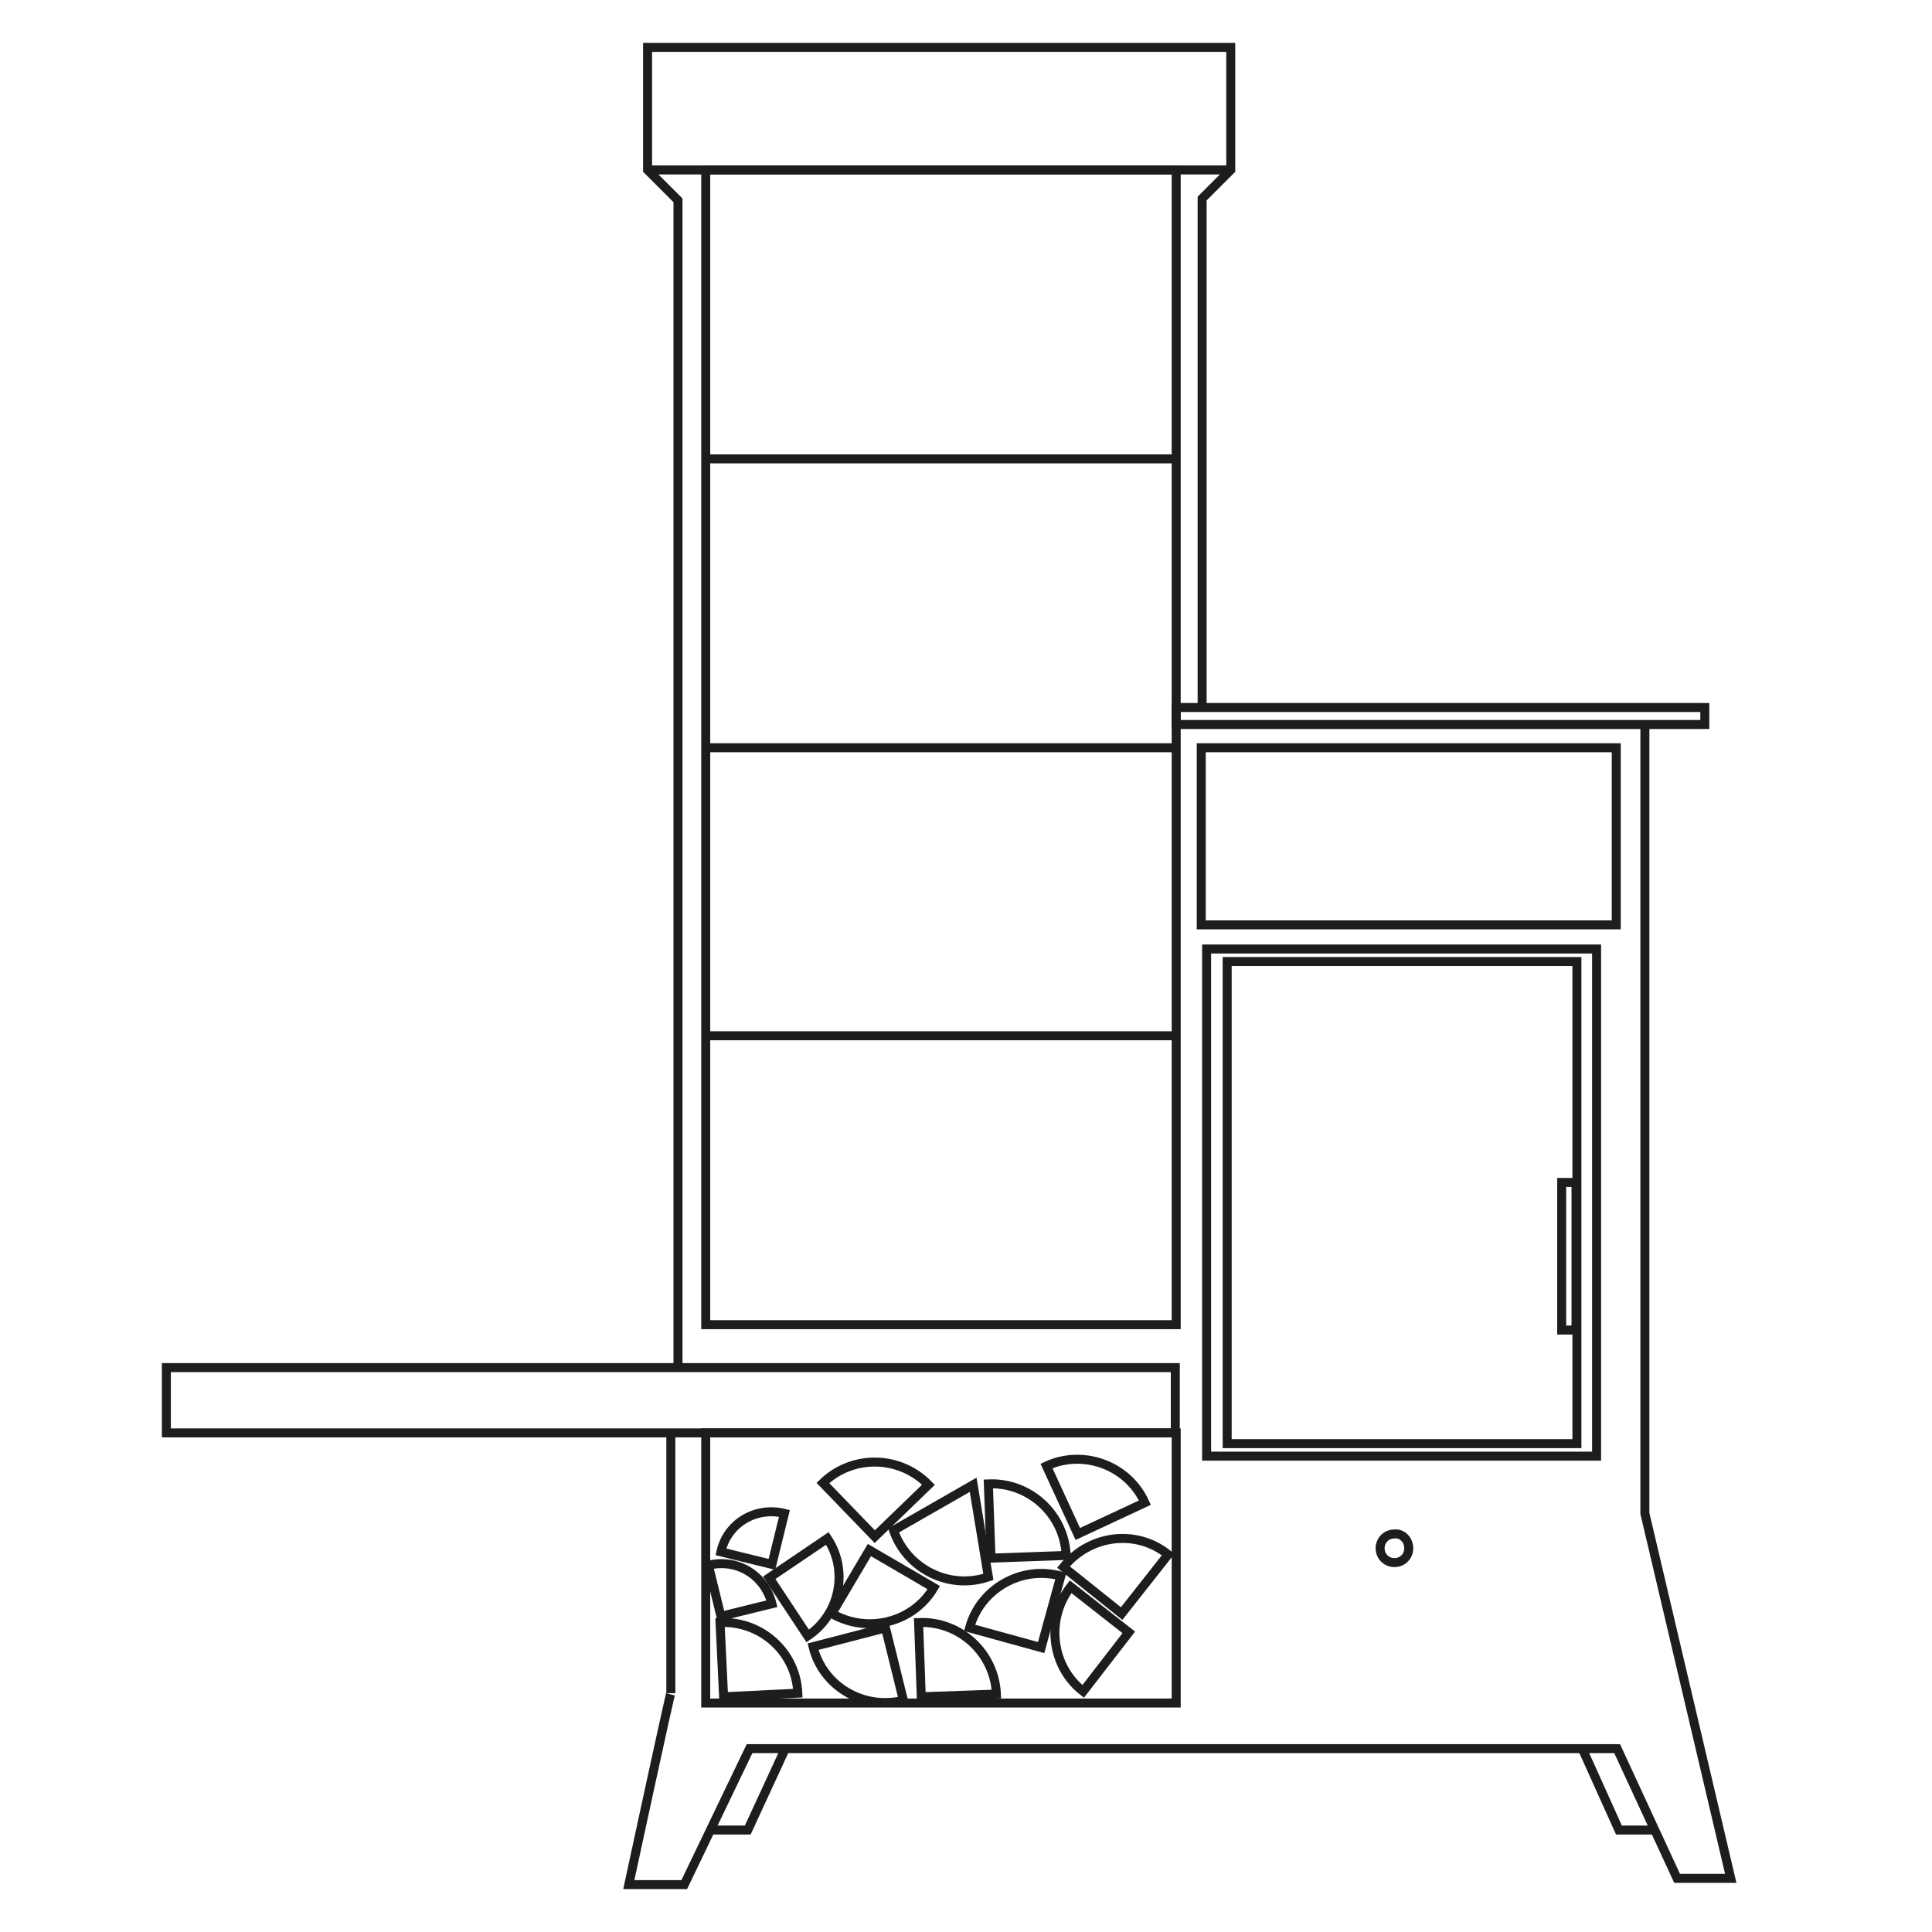 <?xml version="1.0" encoding="UTF-8"?>
<svg xmlns="http://www.w3.org/2000/svg" xmlns:xlink="http://www.w3.org/1999/xlink" version="1.1" id="Ebene_1" x="0px" y="0px" viewBox="0 0 216 216" xml:space="preserve">
<polyline fill="none" stroke="#1D1E1C" stroke-width="1.006" stroke-miterlimit="10" points="75.8,152.9 75.8,22.4 72.4,19   72.4,5.3 137.6,5.3 137.6,19 134.4,22.2 134.4,79.1 "></polyline>
<line fill="none" stroke="#1D1E1C" stroke-width="1.006" stroke-miterlimit="10" x1="137.6" y1="19" x2="72.4" y2="19"></line>
<rect x="78.9" y="19" fill="none" stroke="#1D1E1C" stroke-width="1.006" stroke-miterlimit="10" width="52.6" height="129.1"></rect>
<rect x="78.9" y="160.2" fill="none" stroke="#1D1E1C" stroke-width="1.006" stroke-miterlimit="10" width="52.6" height="30.2"></rect>
<line fill="none" stroke="#1D1E1C" stroke-width="1.006" stroke-miterlimit="10" x1="78.9" y1="83.6" x2="131.5" y2="83.6"></line>
<line fill="none" stroke="#1D1E1C" stroke-width="1.006" stroke-miterlimit="10" x1="78.9" y1="51.3" x2="131.5" y2="51.3"></line>
<line fill="none" stroke="#1D1E1C" stroke-width="1.006" stroke-miterlimit="10" x1="78.9" y1="115.8" x2="131.5" y2="115.8"></line>
<rect x="134.3" y="83.6" fill="none" stroke="#1D1E1C" stroke-width="1.006" stroke-miterlimit="10" width="46.4" height="19.8"></rect>
<rect x="131.5" y="79.1" fill="none" stroke="#1D1E1C" stroke-width="1.006" stroke-miterlimit="10" width="59.1" height="1.9"></rect>
<path fill="none" stroke="#1D1E1C" stroke-width="1.006" stroke-miterlimit="10" d="M183.9,81v88.2l9.6,40.8h-6l-6.7-14.5H83.8  l-7.3,15.2h-6.2c0,0,4.7-21.8,4.7-21.4v-28.8"></path>
<rect x="18.6" y="152.9" fill="none" stroke="#1D1E1C" stroke-width="1.006" stroke-miterlimit="10" width="112.8" height="7.3"></rect>
<rect x="134.9" y="106.1" fill="none" stroke="#1D1E1C" stroke-width="1.006" stroke-miterlimit="10" width="43.6" height="56.7"></rect>
<rect x="137.2" y="107.5" fill="none" stroke="#1D1E1C" stroke-width="1.006" stroke-miterlimit="10" width="39.1" height="53.9"></rect>
<rect x="174.6" y="132.2" fill="none" stroke="#1D1E1C" stroke-width="1.006" stroke-miterlimit="10" width="1.6" height="16.5"></rect>
<path fill="none" stroke="#1D1E1C" stroke-width="1.006" stroke-miterlimit="10" d="M157.5,173.1c0,0.9-0.7,1.6-1.6,1.6  c-0.9,0-1.6-0.7-1.6-1.6c0-0.9,0.7-1.6,1.6-1.6C156.8,171.4,157.5,172.2,157.5,173.1z"></path>
<polyline fill="none" stroke="#1D1E1C" stroke-width="1.006" stroke-miterlimit="10" points="176.9,195.5 181,204.6 184.9,204.6   "></polyline>
<polyline fill="none" stroke="#1D1E1C" stroke-width="1.006" stroke-miterlimit="10" points="87.8,195.5 83.6,204.6 79.7,204.6 "></polyline>
<path fill="none" stroke="#1D1E1C" stroke-width="1.006" stroke-miterlimit="10" d="M128,168c-1.9-4.2-6.9-6-11-4.1l3.5,7.6  L128,168z"></path>
<path fill="none" stroke="#1D1E1C" stroke-width="1.006" stroke-miterlimit="10" d="M103.8,166c-3.2-3.3-8.5-3.4-11.8-0.2l5.8,6  L103.8,166z"></path>
<path fill="none" stroke="#1D1E1C" stroke-width="1.006" stroke-miterlimit="10" d="M89.2,189.3c-0.2-4.6-4.1-8.1-8.7-7.9l0.4,8.3  L89.2,189.3z"></path>
<path fill="none" stroke="#1D1E1C" stroke-width="1.006" stroke-miterlimit="10" d="M86.3,179.3c-0.8-3.2-3.9-5.1-7.1-4.3l1.4,5.7  L86.3,179.3z"></path>
<path fill="none" stroke="#1D1E1C" stroke-width="1.006" stroke-miterlimit="10" d="M87.7,169.2c-3.2-0.8-6.4,1.1-7.1,4.3l5.7,1.4  L87.7,169.2z"></path>
<path fill="none" stroke="#1D1E1C" stroke-width="1.006" stroke-miterlimit="10" d="M90.3,182.9c3.6-2.4,4.6-7.3,2.2-10.9l-6.5,4.4  L90.3,182.9z"></path>
<path fill="none" stroke="#1D1E1C" stroke-width="1.006" stroke-miterlimit="10" d="M130.6,173.8c-3.6-2.9-8.8-2.2-11.7,1.4  l6.5,5.2L130.6,173.8z"></path>
<path fill="none" stroke="#1D1E1C" stroke-width="1.006" stroke-miterlimit="10" d="M119.7,177.4c-2.8,3.6-2.2,8.9,1.4,11.7  l5.1-6.6L119.7,177.4z"></path>
<path fill="none" stroke="#1D1E1C" stroke-width="1.006" stroke-miterlimit="10" d="M111.4,189.4c-0.2-4.6-4.1-8.2-8.7-8l0.3,8.3  L111.4,189.4z"></path>
<path fill="none" stroke="#1D1E1C" stroke-width="1.006" stroke-miterlimit="10" d="M118.6,176.2c-4.4-1.2-9,1.4-10.2,5.8l8,2.2  L118.6,176.2z"></path>
<path fill="none" stroke="#1D1E1C" stroke-width="1.006" stroke-miterlimit="10" d="M119.2,173.9c-0.2-4.6-4.1-8.2-8.7-8l0.3,8.3  L119.2,173.9z"></path>
<path fill="none" stroke="#1D1E1C" stroke-width="1.006" stroke-miterlimit="10" d="M93,180.4c4,2.3,9.1,1,11.4-2.9l-7.2-4.2  L93,180.4z"></path>
<path fill="none" stroke="#1D1E1C" stroke-width="1.006" stroke-miterlimit="10" d="M90.9,184.1c1.1,4.5,5.7,7.1,10.1,6L99,182  L90.9,184.1z"></path>
<path fill="none" stroke="#1D1E1C" stroke-width="1.006" stroke-miterlimit="10" d="M99.9,171.1c1.5,4.3,6.2,6.7,10.6,5.2  l-1.7-10.3L99.9,171.1z"></path>
</svg>
